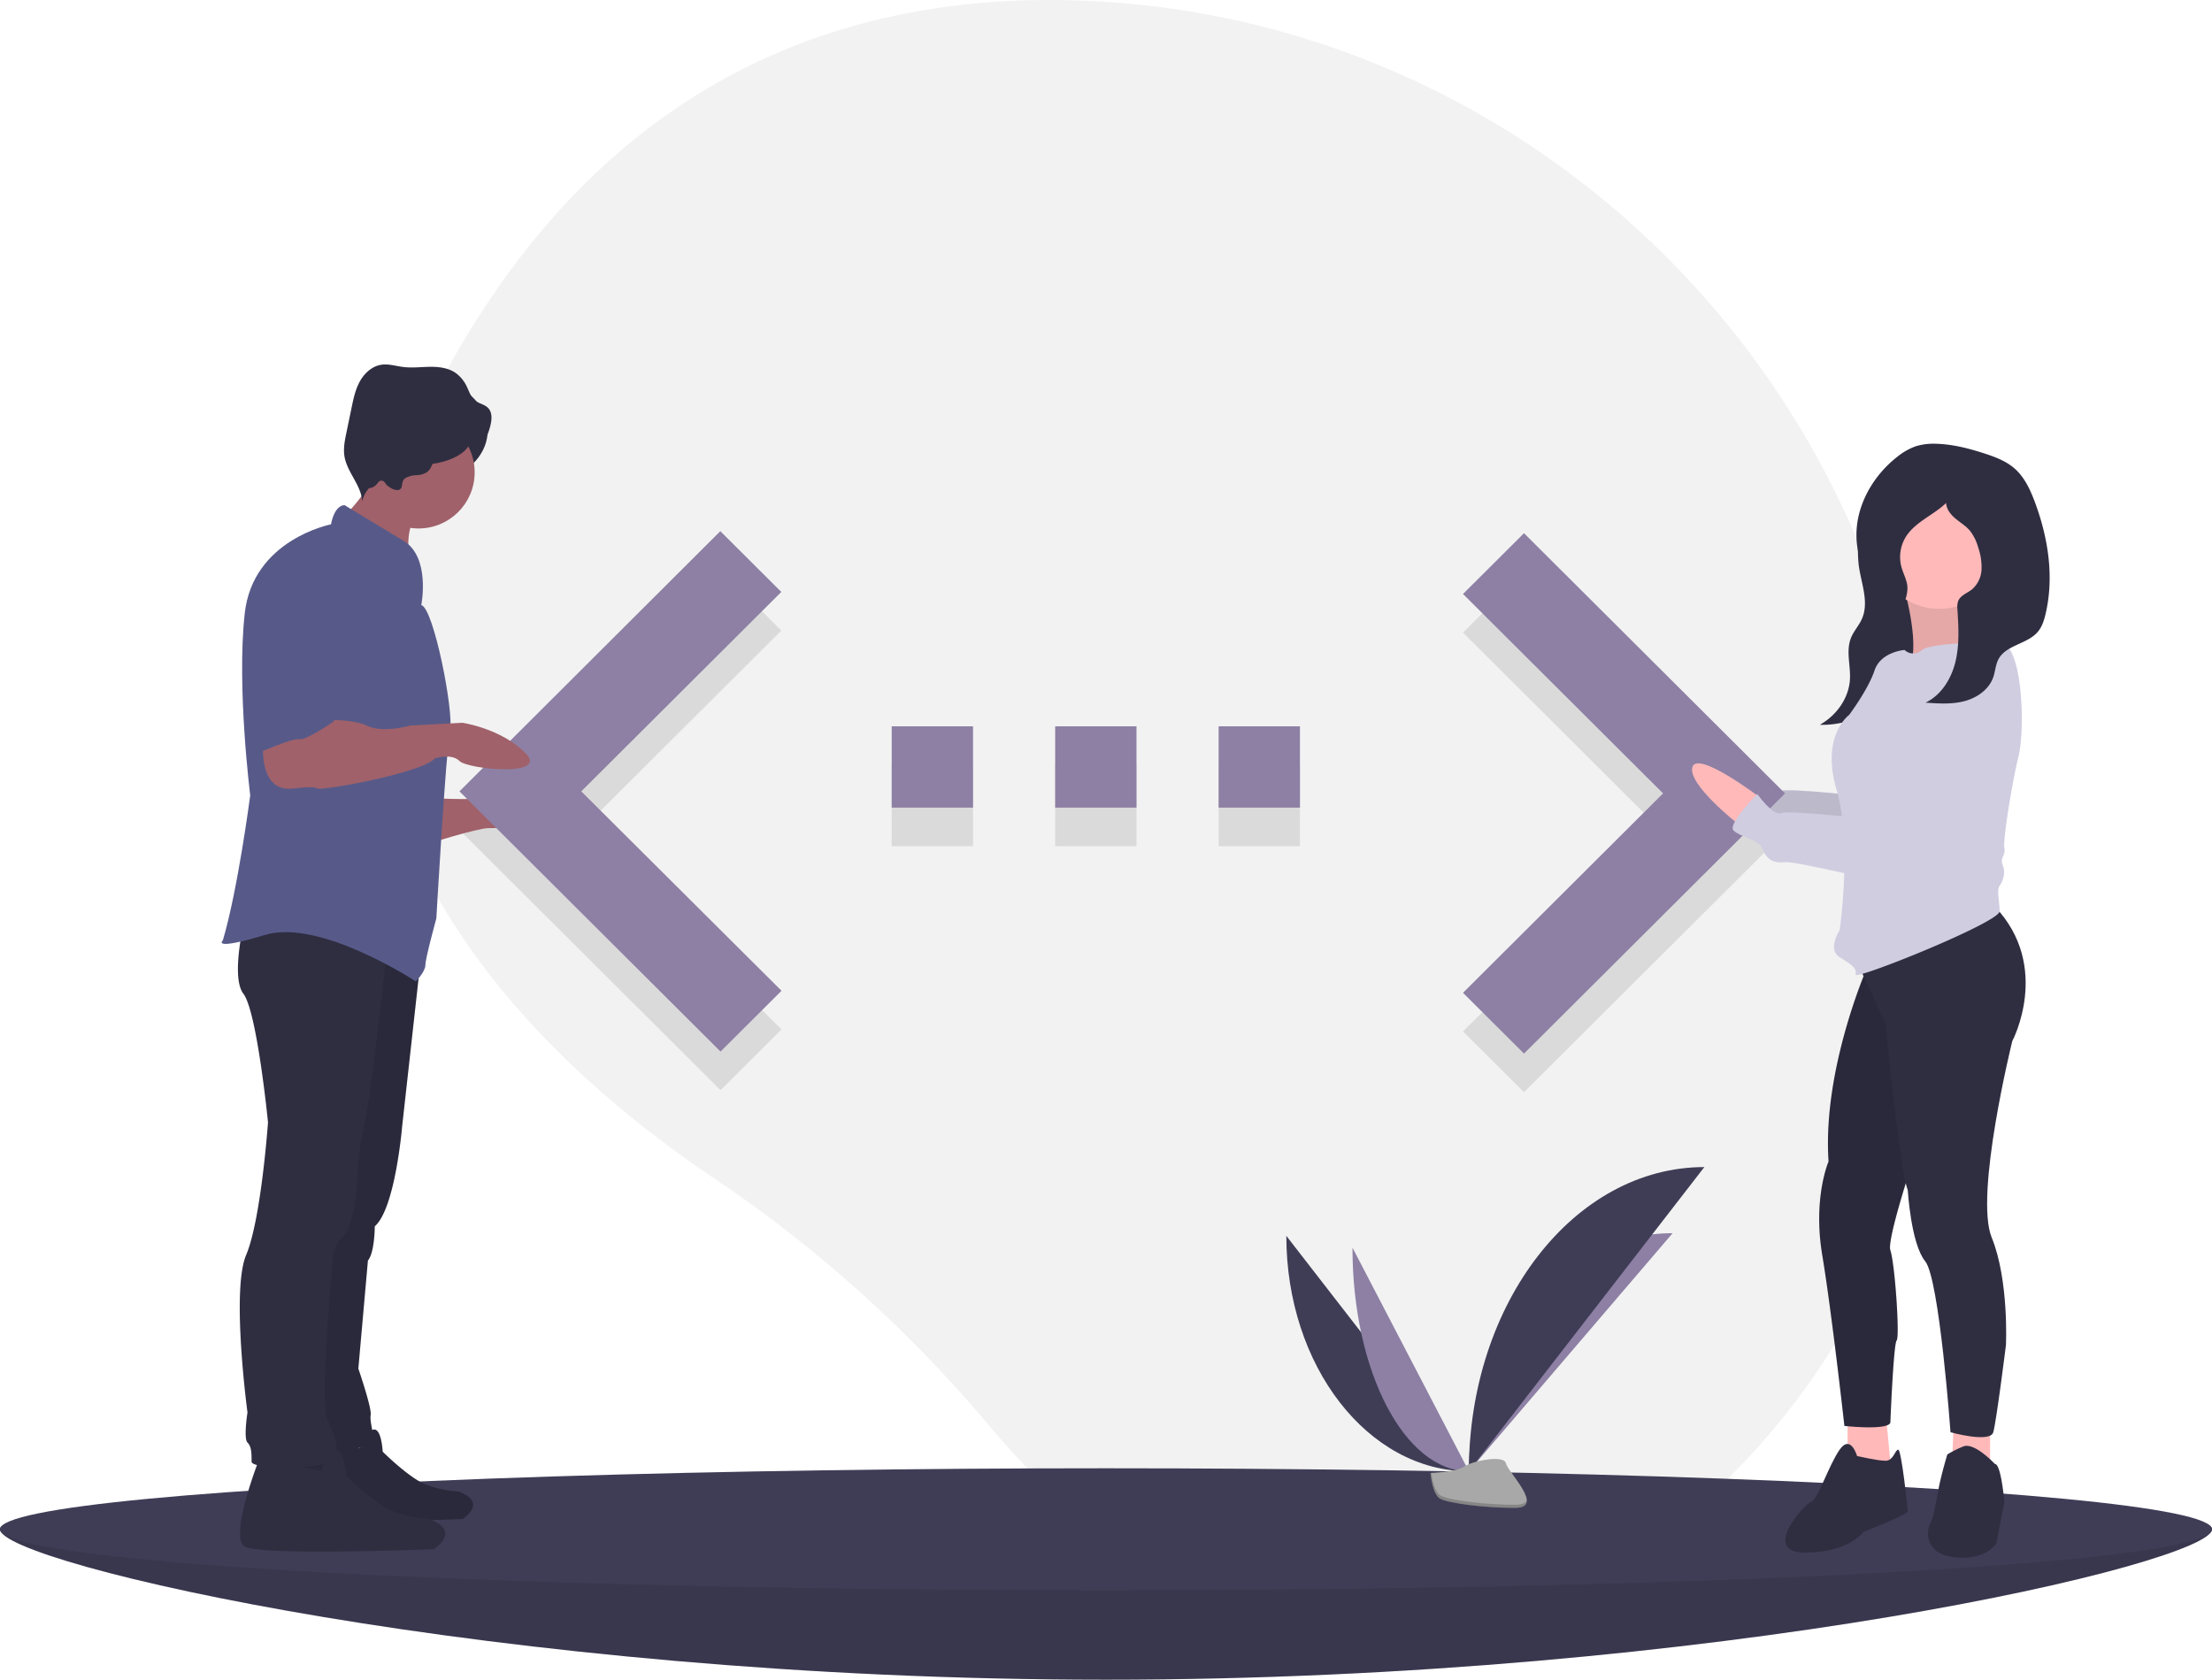 <svg data-name="Layer 1" xmlns="http://www.w3.org/2000/svg" width="1088" height="826.294" viewBox="0 0 1088 826.294"><path d="M934.987 329.388C887.167 141.348 721.934 5.61 527.985.166 425.451-2.713 317.555 31.294 239 150.294 98.573 363.019 247.63 510.019 351.547 579.87a650.24 650.24 0 0 1 134.403 120.8c70.193 83.296 205.229 186.802 366.05 24.624 116.564-117.548 114.84-270.654 82.987-395.906z" fill="#f2f2f2"/><path opacity=".1" d="M719.6 507.394l98.4-98.1-98.4-98.1 30-29.9 128.4 128-128.4 128-30-29.9zm-281-91.1h40v-40h-40zm200.8-40h-40v40h40zm-120.4 40h40v-40h-40zm-134.6 90.1l-98.5-98.1 98.4-98.1-30-29.9-128.3 128 128.4 128 30-29.9z"/><path d="M1088 752.294c0 16.568-243.557 74-544 74s-544-57.432-544-74 243.557 14 544 14 544-30.569 544-14z" fill="#3f3d56"/><path d="M1088 752.294c0 16.568-243.557 74-544 74s-544-57.432-544-74 243.557 14 544 14 544-30.569 544-14z" opacity=".1"/><ellipse cx="544" cy="752.294" rx="544" ry="30" fill="#3f3d56"/><path d="M632.696 607.953c0 64.016 40.16 115.817 89.79 115.817" fill="#3f3d56"/><path d="M722.487 723.77c0-64.735 44.816-117.118 100.201-117.118m-157.459 7.104c0 60.809 25.61 110.014 57.258 110.014" fill="#8d80a4"/><path d="M722.487 723.77c0-82.717 51.8-149.651 115.817-149.651" fill="#3f3d56"/><path d="M703.597 724.587s12.734-.392 16.572-3.125 19.587-5.996 20.54-1.613 19.136 21.797 4.76 21.913-33.405-2.239-37.235-4.572-4.637-12.603-4.637-12.603z" fill="#a8a8a8"/><path d="M745.725 740.237c-14.376.116-33.404-2.24-37.234-4.573-2.917-1.777-4.08-8.152-4.469-11.094-.27.012-.425.017-.425.017s.807 10.27 4.637 12.603 22.858 4.688 37.235 4.572c4.15-.033 5.583-1.51 5.504-3.696-.576 1.32-2.159 2.146-5.248 2.17z" opacity=".2"/><path d="M865.533 382.853s-30.789-23.377-33.126-14.808 22.591 28.044 22.591 28.044z" fill="#ffb9b9"/><path d="M865.533 382.853s-30.789-23.377-33.126-14.808 22.591 28.044 22.591 28.044z" opacity=".1"/><path d="M967.173 308.842s-36.613 65.435-37.392 74.783-.779 10.127-3.895 9.348-45.96-5.453-49.855-3.895-11.685-9.348-11.685-9.348-14.8 14.801-11.685 17.917 12.464 4.674 14.022 8.569 3.895 7.79 10.906 7.01 54.53 12.465 60.761 10.128 7.79-6.232 10.906-6.232 9.348-3.116 9.348-3.895 21.811-42.066 21.811-42.066 25.707-56.087-13.242-62.319z" fill="#d0cde1"/><path d="M967.173 308.842s-36.613 65.435-37.392 74.783-.779 10.127-3.895 9.348-45.96-5.453-49.855-3.895-11.685-9.348-11.685-9.348-14.8 14.801-11.685 17.917 12.464 4.674 14.022 8.569 3.895 7.79 10.906 7.01 54.53 12.465 60.761 10.128 7.79-6.232 10.906-6.232 9.348-3.116 9.348-3.895 21.811-42.066 21.811-42.066 25.707-56.087-13.242-62.319z" opacity=".1"/><path d="M914.054 265.704a64.79 64.79 0 0 0 .2 12.42c1.183 8.95 5.302 18.279 1.41 26.633-1.412 3.032-3.805 5.675-5.109 8.743-2.759 6.497-.257 13.702-.632 20.616-.485 8.932-6.165 17.538-14.807 22.433 14.764.458 28.804-6.841 38.093-16.788s14.463-22.284 18.341-34.628a75.281 75.281 0 0 0 3.805-17.922 25.835 25.835 0 0 0-1.208-10.386 39.575 39.575 0 0 0-5.342-9.123c-2.326-3.27-4.716-6.605-8.148-9.039-4.227-2.997-12.378-6.006-17.985-5.57-6.879.535-8.329 7.837-8.618 12.611z" fill="#2f2e41"/><path d="M936.792 290.146s8.569 30.381 1.558 38.95 42.065-3.895 42.065-3.895-24.148-24.149-12.463-39.729z" fill="#ffb9b9"/><path d="M936.792 290.146s8.569 30.381 1.558 38.95 42.065-3.895 42.065-3.895-24.148-24.149-12.463-39.729z" opacity=".1"/><path fill="#8d80a4" d="M719.6 488.394l98.4-98.1-98.4-98.1 30-29.9 128.4 128-128.4 128-30-29.9z"/><path fill="#ffb9b9" d="M908.748 695.221v22.591l11.685 14.021 10.127-4.674-3.116-32.717-18.696.779z"/><path d="M913.422 716.254s-3.116-10.906-8.569-3.116-10.905 24.927-14.021 25.706-24.928 24.928-3.116 24.928 28.822-10.127 28.822-10.127 21.812-8.569 21.812-10.127-3.116-30.38-4.674-30.38-2.337 5.452-6.232 5.452-14.022-2.336-14.022-2.336z" fill="#2f2e41"/><path fill="#ffb9b9" d="M960.941 699.116l-.779 21.033 18.695 7.789v-30.38l-17.916 1.558z"/><path d="M981.194 720.149s-10.126-10.906-15.58-8.57a53.812 53.812 0 0 0-7.79 3.896s-3.115 10.126-4.673 18.695-2.337 12.464-3.895 15.58-3.116 14.8 12.464 16.359 20.253-7.011 20.253-7.011l3.895-20.254s-1.558-18.696-4.674-18.696zm-62.319-245.382s-22.59 50.634-19.474 96.595c0 0-7.79 17.916-3.116 45.96s10.905 84.13 10.905 84.13 21.033 2.338 22.591-1.557c0 0 1.558-38.95 3.116-40.508s-.779-37.391-3.116-44.402 21.812-76.341 21.812-76.341l-6.232-86.468z" fill="#2f2e41"/><path d="M918.875 474.767s-22.59 50.634-19.474 96.595c0 0-7.79 17.916-3.116 45.96s10.905 84.13 10.905 84.13 21.033 2.338 22.591-1.557c0 0 1.558-38.95 3.116-40.508s-.779-37.391-3.116-44.402 21.812-76.341 21.812-76.341l-6.232-86.468z" opacity=".1"/><path d="M912.643 471.65l14.801 31.94s7.011 72.445 10.906 81.793c0 0 1.558 26.486 8.569 35.055s12.464 84.13 12.464 84.13 19.474 5.454 21.032 0 6.232-42.844 6.232-42.844 1.558-31.938-7.01-52.971 10.126-96.595 10.126-96.595 19.475-36.612-8.569-66.214z" fill="#2f2e41"/><circle cx="953.93" cy="267.556" r="31.939" fill="#ffb9b9"/><path d="M983.531 315.853s-33.496 0-38.17 3.895a6.215 6.215 0 0 1-8.569 0s-11.685.779-14.8 10.127-12.465 21.812-12.465 21.812-14.021 10.126-6.232 36.612 1.558 69.33 1.558 69.33-6.231 9.348 0 13.243 8.57 5.453 7.79 8.569 70.888-25.707 70.888-31.16-1.558-10.127 0-12.464 3.116-6.232 1.558-10.127 1.558-4.673.78-8.568 3.894-32.718 7.01-45.182 2.337-55.308-9.348-56.087z" fill="#d0cde1"/><path d="M865.533 392.2s-30.789-23.376-33.126-14.807 22.591 28.044 22.591 28.044z" fill="#ffb9b9"/><path d="M967.173 319.748s-36.613 65.435-37.392 74.783-.779 10.127-3.895 9.348-45.96-5.453-49.855-3.895-11.685-9.348-11.685-9.348-14.8 14.8-11.685 17.917 12.464 4.674 14.022 8.569 3.895 7.79 10.906 7.01 54.53 12.464 60.761 10.127 7.79-6.231 10.906-6.231 9.348-3.116 9.348-3.895 21.811-42.066 21.811-42.066 25.707-56.087-13.242-62.319z" fill="#d0cde1"/><path d="M938.114 287.96c-.442-3.162-2.062-6.032-2.893-9.116a18.925 18.925 0 0 1 2.154-14.695c4.581-7.4 13.576-10.677 19.848-16.709.13 3.073 2.262 5.699 4.619 7.675s5.06 3.579 7.055 5.919a23.184 23.184 0 0 1 4.109 8.324 29.246 29.246 0 0 1 1.623 10.917 13.69 13.69 0 0 1-4.73 9.702c-2.337 1.846-5.602 2.9-6.73 5.656a9.644 9.644 0 0 0-.376 4.27c.535 8.57 1.035 17.294-.983 25.64s-6.963 16.41-14.712 20.11c6.368.452 12.87.893 19.049-.715s12.087-5.655 14.217-11.673c1.051-2.969 1.15-6.27 2.643-9.044 3.78-7.018 14.214-7.338 19.34-13.443 2.052-2.442 3.044-5.59 3.78-8.694 4.328-18.265 1.287-37.659-5.302-55.235-2.271-6.058-5.099-12.158-9.97-16.415-4.145-3.624-9.438-5.62-14.673-7.325-7.64-2.488-15.51-4.526-23.54-4.79a29.897 29.897 0 0 0-10.333 1.207 30.722 30.722 0 0 0-9.092 5.18c-12.58 9.788-21.144 25.431-20.008 41.33.688 9.62 4.764 18.723 10 26.822 1.831 2.833 6.158 8.873 10.18 7.092 3.648-1.616 5.204-8.573 4.725-11.99z" fill="#2f2e41"/><path d="M438.6 397.294h40v-40h-40zm200.8-40h-40v40h40zm-120.4 40h40v-40h-40z" fill="#8d80a4"/><ellipse cx="206.206" cy="211.839" rx="33.657" ry="26.252" fill="#2f2e41"/><path d="M211.928 392.576s30.29 2.02 35.676-2.02 28.272 5.386 30.291 10.771-32.31 6.058-37.696 6.058-30.964 8.078-30.964 8.078z" fill="#a0616a"/><path d="M149.552 706.138s-14.117 35.6-6.751 39.896 84.701 1.228 84.701 1.228 12.89-7.98-1.841-13.504c0 0-12.276-.613-20.255-5.524s-17.186-14.117-17.186-14.117-.613-13.503-5.524-10.434a12.614 12.614 0 0 0-5.524 8.593z" fill="#2f2e41"/><path d="M149.552 706.138s-14.117 35.6-6.751 39.896 84.701 1.228 84.701 1.228 12.89-7.98-1.841-13.504c0 0-12.276-.613-20.255-5.524s-17.186-14.117-17.186-14.117-.613-13.503-5.524-10.434a12.614 12.614 0 0 0-5.524 8.593z" opacity=".1"/><path fill="#8d80a4" d="M384.4 487.394l-98.5-98.1 98.4-98.1-30-29.9-128.3 128 128.4 128 30-29.9z"/><path d="M127.785 717.029s-15.482 39.042-7.404 43.754 92.893 1.346 92.893 1.346 14.136-8.75-2.02-14.809c0 0-13.462-.673-22.213-6.058s-18.848-15.482-18.848-15.482-.673-14.81-6.058-11.444a13.834 13.834 0 0 0-6.058 9.424zm79.431-247.715l-9.424 84.815s-3.366 40.389-13.463 49.14c0 0 0 12.79-3.366 16.828l-4.712 53.178s6.732 19.52 6.058 22.886 2.693 14.136 2.02 15.483-32.31 0-32.31 0l6.73-108.376 20.868-150.782z" fill="#2f2e41"/><path d="M207.216 469.314l-9.424 84.815s-3.366 40.389-13.463 49.14c0 0 0 12.79-3.366 16.828l-4.712 53.178s6.732 19.52 6.058 22.886 2.693 14.136 2.02 15.483-32.31 0-32.31 0l6.73-108.376 20.868-150.782z" opacity=".1"/><path d="M190.387 466.621s-7.404 69.334-10.77 84.143a191.451 191.451 0 0 0-4.039 29.618s-.673 21.54-6.731 27.598a18.194 18.194 0 0 0-5.385 13.463s-6.059 67.987-2.693 76.065 6.731 14.809 3.366 20.194-40.389 5.385-40.389 1.346 0-7.404-2.019-9.424 0-14.809 0-14.809-8.078-59.909-.673-77.41 10.77-65.295 10.77-65.295-5.385-54.524-12.116-63.275 1.346-39.715 1.346-39.715z" fill="#2f2e41"/><path d="M171.436 251.312c.782 1.783 2.655 2.775 4.36 3.715 9.883 5.444 18.156 13.338 26.307 21.141a30.882 30.882 0 0 1 1.225-20.884c.973-2.253 2.248-4.676 1.553-7.03-.512-1.73-1.986-2.98-3.414-4.084a105.835 105.835 0 0 0-10.41-7.102c-2.52-1.508-7.702-5.522-10.594-5.085-.152 3.908-.23 7.402-1.942 11.054-.406.866-6.786 8.957-7.085 8.275z" fill="#a0616a"/><circle cx="205.869" cy="232.369" r="27.599" fill="#a0616a"/><path d="M207.216 297.664s4.712-23.56-8.751-31.638-28.945-17.501-28.945-17.501-4.712-.673-6.732 9.424c0 0-38.368 7.404-42.407 43.754s2.692 89.527 2.692 89.527-6.058 46.447-13.462 71.353c0 0-6.059 5.385 20.867-2.693s74.045 22.887 74.045 22.887 4.712-4.712 4.712-8.078 5.385-22.887 5.385-22.887 4.712-82.796 6.731-92.22-8.077-60.582-14.135-61.928z" fill="#575a89"/><path d="M199.365 235.213a11.51 11.51 0 0 1 5.413-1.442 10.3 10.3 0 0 0 5.354-1.595c2.607-2.002 2.798-5.87 4.705-8.546 2.762-3.876 8.27-4.342 13.024-4.148 2.908.118 6.04.292 8.489-1.28 2.514-1.616 3.653-4.658 4.5-7.523 1.003-3.388 1.652-7.531-.832-10.044-1.725-1.745-4.448-2.09-6.364-3.622-1.987-1.59-2.804-4.175-3.884-6.479a17.507 17.507 0 0 0-5.638-7.06c-3.614-2.512-8.231-3.075-12.632-3.028s-8.821.625-13.19.085c-3.579-.442-7.147-1.633-10.715-1.105-4.545.672-8.306 4.102-10.546 8.114s-3.201 8.593-4.133 13.092l-2.535 12.238c-.786 3.796-1.575 7.693-.968 11.521 1.258 7.937 8.277 14.245 8.76 22.267a13.669 13.669 0 0 1 8.343-9.921 2.61 2.61 0 0 1 1.7-.206c.697.223 1.105.92 1.545 1.504 1.153 1.533 4.775 3.859 6.829 2.772 1.837-.973.465-4.028 2.775-5.594z" fill="#2f2e41"/><path d="M129.805 360.939s-4.712 29.618 14.809 26.925c0 0 10.097-1.346 11.443 0s51.159-7.404 57.89-14.809c0 0 8.078-2.692 12.116 1.347s44.428 8.077 32.311-4.04-30.964-14.808-30.964-14.808l-25.58 1.346s-13.462 4.039-21.54 0-30.964-2.693-30.964-2.693z" fill="#a0616a"/><path d="M157.403 267.373s-30.29 3.365-30.29 47.12v55.87s16.828-7.405 20.193-6.732 16.829-8.75 16.829-8.75 15.482-36.35 14.136-46.447-.673-39.715-20.868-41.061z" fill="#575a89"/><ellipse cx="205.869" cy="215.204" rx="25.916" ry="13.463" fill="#2f2e41"/><ellipse cx="181.636" cy="217.56" rx="9.087" ry="22.55" fill="#2f2e41"/></svg>